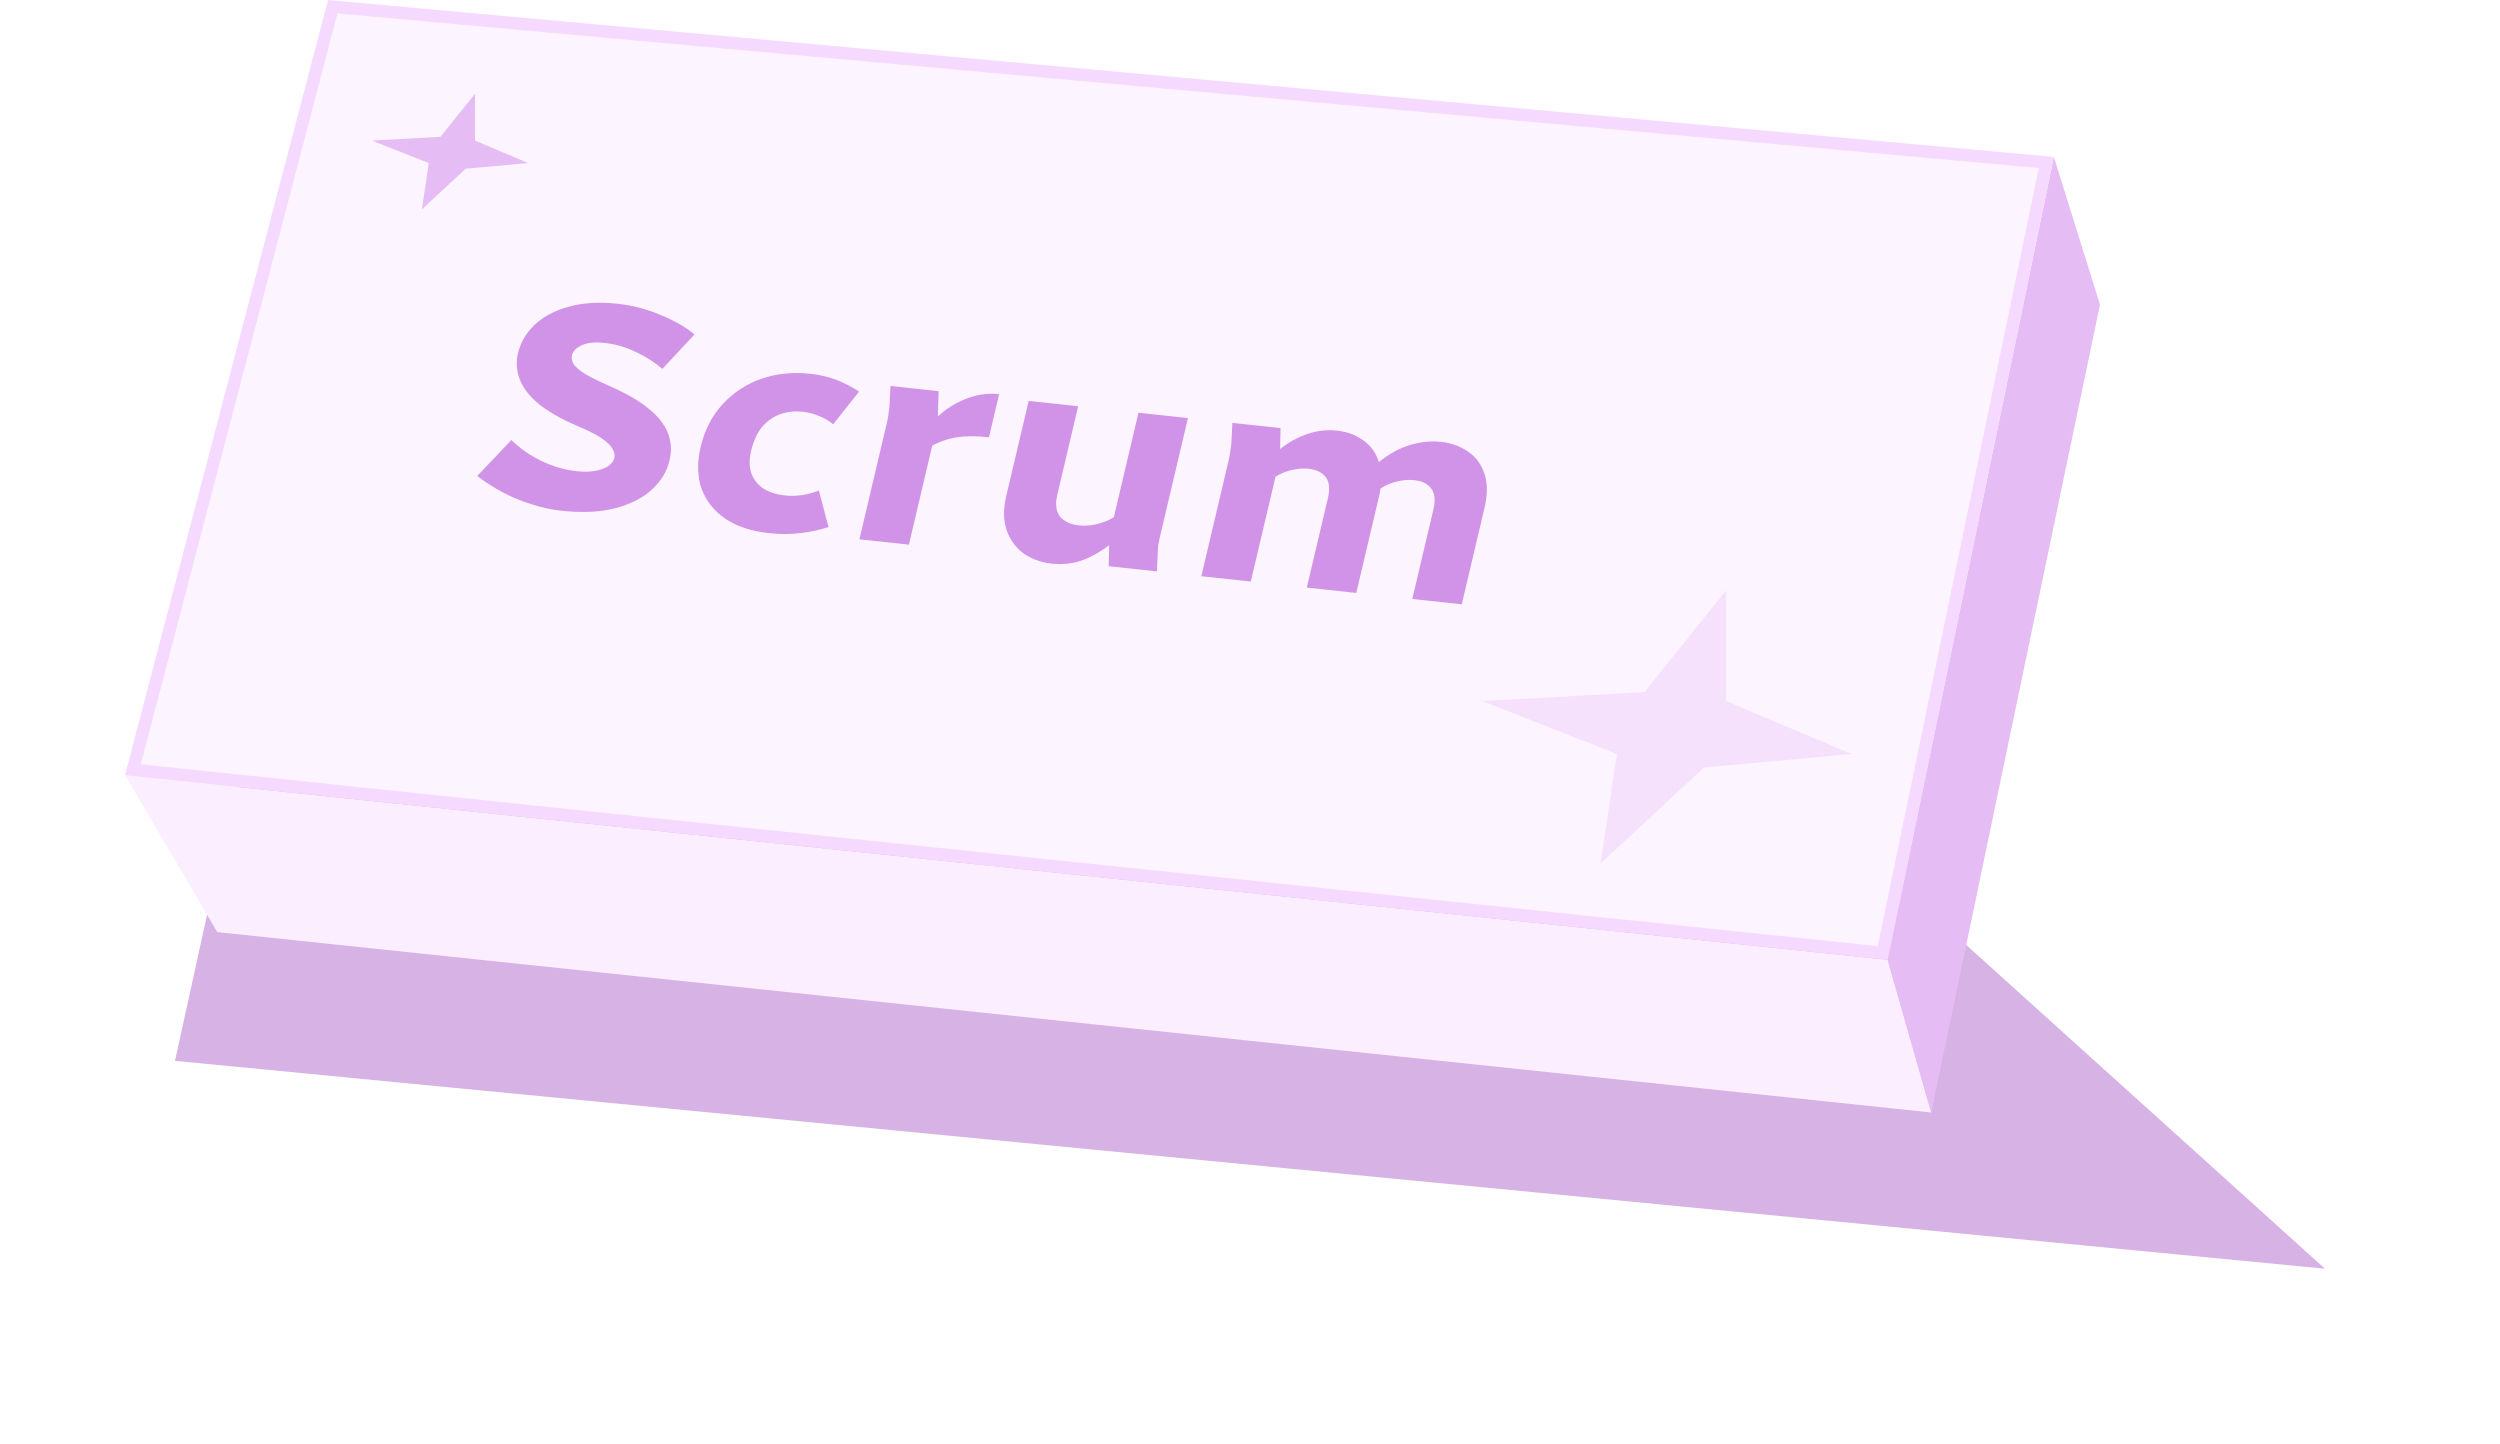<svg width="400" height="231" viewBox="0 0 400 231" fill="none" xmlns="http://www.w3.org/2000/svg">
<g filter="url(#filter0_f_2155_17959)">
<path d="M372 203L307.5 144.789L38.033 124L28 169.737L372 203Z" fill="#C692DA" fill-opacity="0.7"/>
</g>
<path d="M34.766 149.14L20 124.037L302.037 153.57L309 178L34.766 149.14Z" fill="#FAEEFF"/>
<path d="M336 48.729L328.617 25.102L302 153.5L309 178L336 48.729Z" fill="#E5BDF4"/>
<path d="M301.241 152.481L21.262 123.164L53.239 1.073L327.411 25.997L301.241 152.481Z" fill="#FCF4FF" stroke="#F5D9FF" stroke-width="2"/>
<path d="M76 14.999L76 22.498L84.5 26.082L74.5 26.999L67.5 33.499L68.607 26.082L59.5 22.498L70.473 21.889L76 14.999Z" fill="#E5BDF4"/>
<path d="M276.177 94.454L276.177 112.173L296.26 120.64L272.633 122.807L256.094 138.164L258.709 120.64L237.193 112.173L263.12 110.733L276.177 94.454Z" fill="#F5E1FC"/>
<path d="M76.356 76.158L81.825 70.399C83.109 71.683 84.686 72.792 86.557 73.726C88.436 74.629 90.342 75.184 92.276 75.393C93.437 75.519 94.433 75.499 95.265 75.334C96.132 75.173 96.825 74.913 97.342 74.555C97.859 74.198 98.176 73.77 98.293 73.274C98.395 72.839 98.308 72.368 98.031 71.861C97.789 71.358 97.234 70.804 96.367 70.202C95.534 69.603 94.249 68.939 92.509 68.21C89.823 67.061 87.708 65.862 86.164 64.613C84.662 63.337 83.656 62.019 83.147 60.66C82.638 59.3 82.549 57.922 82.878 56.525C83.281 54.818 84.16 53.306 85.516 51.988C86.908 50.674 88.722 49.708 90.959 49.091C93.204 48.442 95.82 48.279 98.809 48.601C101.2 48.859 103.494 49.457 105.689 50.394C107.926 51.303 109.737 52.342 111.12 53.51L105.981 59.018C104.751 57.962 103.341 57.062 101.75 56.318C100.166 55.542 98.459 55.056 96.631 54.858C95.154 54.699 93.97 54.826 93.079 55.239C92.189 55.652 91.667 56.184 91.513 56.836C91.403 57.302 91.49 57.773 91.775 58.249C92.094 58.729 92.678 59.237 93.525 59.774C94.407 60.315 95.616 60.923 97.151 61.598C99.935 62.789 102.114 64.027 103.686 65.311C105.266 66.563 106.324 67.887 106.861 69.281C107.405 70.645 107.49 72.118 107.117 73.701C106.714 75.408 105.796 76.932 104.362 78.273C102.928 79.614 100.997 80.615 98.57 81.276C96.142 81.937 93.241 82.085 89.865 81.721C88.212 81.543 86.6 81.194 85.027 80.674C83.448 80.185 81.936 79.56 80.493 78.8C79.05 78.04 77.671 77.159 76.356 76.158Z" fill="#D093E7"/>
<path d="M112.104 71.518C112.741 68.818 113.909 66.541 115.608 64.688C117.307 62.834 119.357 61.48 121.758 60.625C124.194 59.774 126.819 59.501 129.632 59.804C131.25 59.979 132.7 60.326 133.984 60.846C135.268 61.367 136.424 61.969 137.452 62.653L133.298 67.885C132.732 67.379 132.022 66.952 131.166 66.605C130.317 66.227 129.401 65.985 128.416 65.879C127.186 65.746 126.002 65.873 124.865 66.259C123.763 66.65 122.793 67.325 121.954 68.284C121.149 69.248 120.557 70.537 120.177 72.15C119.847 73.547 119.868 74.759 120.239 75.785C120.617 76.781 121.258 77.582 122.161 78.189C123.106 78.768 124.247 79.13 125.583 79.274C126.497 79.373 127.441 79.347 128.413 79.198C129.386 79.048 130.254 78.807 131.017 78.476L132.56 84.323C131.268 84.757 129.804 85.076 128.169 85.282C126.569 85.491 124.837 85.495 122.974 85.294C120.231 84.998 117.939 84.241 116.098 83.024C114.265 81.776 112.984 80.174 112.256 78.218C111.569 76.234 111.519 74.001 112.104 71.518Z" fill="#D093E7"/>
<path d="M142.48 61.763L150.181 62.594L150.031 67.591L145.421 87.143L137.509 86.29L141.899 67.668C142.053 67.016 142.153 66.438 142.2 65.934C142.289 65.403 142.344 64.788 142.364 64.09L142.48 61.763ZM148.23 71.788L149.261 67.412C150.747 65.854 152.408 64.697 154.245 63.94C156.089 63.152 157.961 62.861 159.86 63.066L158.235 69.956C156.161 69.732 154.372 69.746 152.871 69.998C151.404 70.253 149.857 70.85 148.23 71.788Z" fill="#D093E7"/>
<path d="M161.012 79.326L164.59 64.149L172.502 65.003L169.176 79.109C168.818 80.63 168.955 81.806 169.588 82.638C170.264 83.443 171.287 83.92 172.659 84.068C173.714 84.181 174.802 84.076 175.925 83.752C177.082 83.431 178.167 82.88 179.181 82.098L178.095 86.707C176.697 87.893 175.179 88.827 173.539 89.509C171.907 90.161 170.142 90.384 168.243 90.179C166.626 90.004 165.163 89.481 163.854 88.607C162.588 87.707 161.67 86.478 161.099 84.921C160.529 83.363 160.5 81.498 161.012 79.326ZM177.395 90.594L177.49 85.83L182.155 66.045L190.067 66.899L185.676 85.52C185.523 86.172 185.401 86.763 185.312 87.295C185.265 87.799 185.232 88.4 185.211 89.098L185.096 91.425L177.395 90.594Z" fill="#D093E7"/>
<path d="M197.184 67.667L204.885 68.498L204.789 73.261L200.125 93.047L192.213 92.193L196.603 73.571C196.757 72.919 196.857 72.341 196.903 71.837C196.993 71.306 197.047 70.691 197.068 69.993L197.184 67.667ZM203.098 76.993L204.185 72.384C205.512 71.191 207.009 70.27 208.676 69.623C210.386 68.948 212.137 68.707 213.931 68.901C215.548 69.076 216.941 69.592 218.109 70.45C219.319 71.281 220.161 72.454 220.633 73.968C221.14 75.487 221.141 77.317 220.636 79.459L217.003 94.868L209.091 94.014L212.472 79.676C212.816 78.217 212.699 77.106 212.122 76.344C211.544 75.581 210.64 75.134 209.409 75.001C208.425 74.895 207.354 75.002 206.196 75.323C205.074 75.647 204.041 76.204 203.098 76.993ZM220.303 74.219C221.211 73.426 222.203 72.738 223.278 72.153C224.389 71.573 225.55 71.157 226.763 70.906C228.019 70.628 229.28 70.557 230.546 70.694C232.198 70.872 233.644 71.394 234.882 72.26C236.128 73.094 237.004 74.271 237.512 75.79C238.019 77.309 238.02 79.139 237.515 81.28L233.882 96.689L225.97 95.836L229.351 81.497C229.695 80.038 229.578 78.928 229.001 78.165C228.423 77.403 227.519 76.955 226.288 76.822C225.304 76.716 224.233 76.823 223.075 77.144C221.953 77.469 220.92 78.025 219.977 78.815L220.303 74.219Z" fill="#D093E7"/>
<defs>
<filter id="filter0_f_2155_17959" x="0" y="96" width="400" height="135" filterUnits="userSpaceOnUse" color-interpolation-filters="sRGB">
<feFlood flood-opacity="0" result="BackgroundImageFix"/>
<feBlend mode="normal" in="SourceGraphic" in2="BackgroundImageFix" result="shape"/>
<feGaussianBlur stdDeviation="14" result="effect1_foregroundBlur_2155_17959"/>
</filter>
</defs>
</svg>

